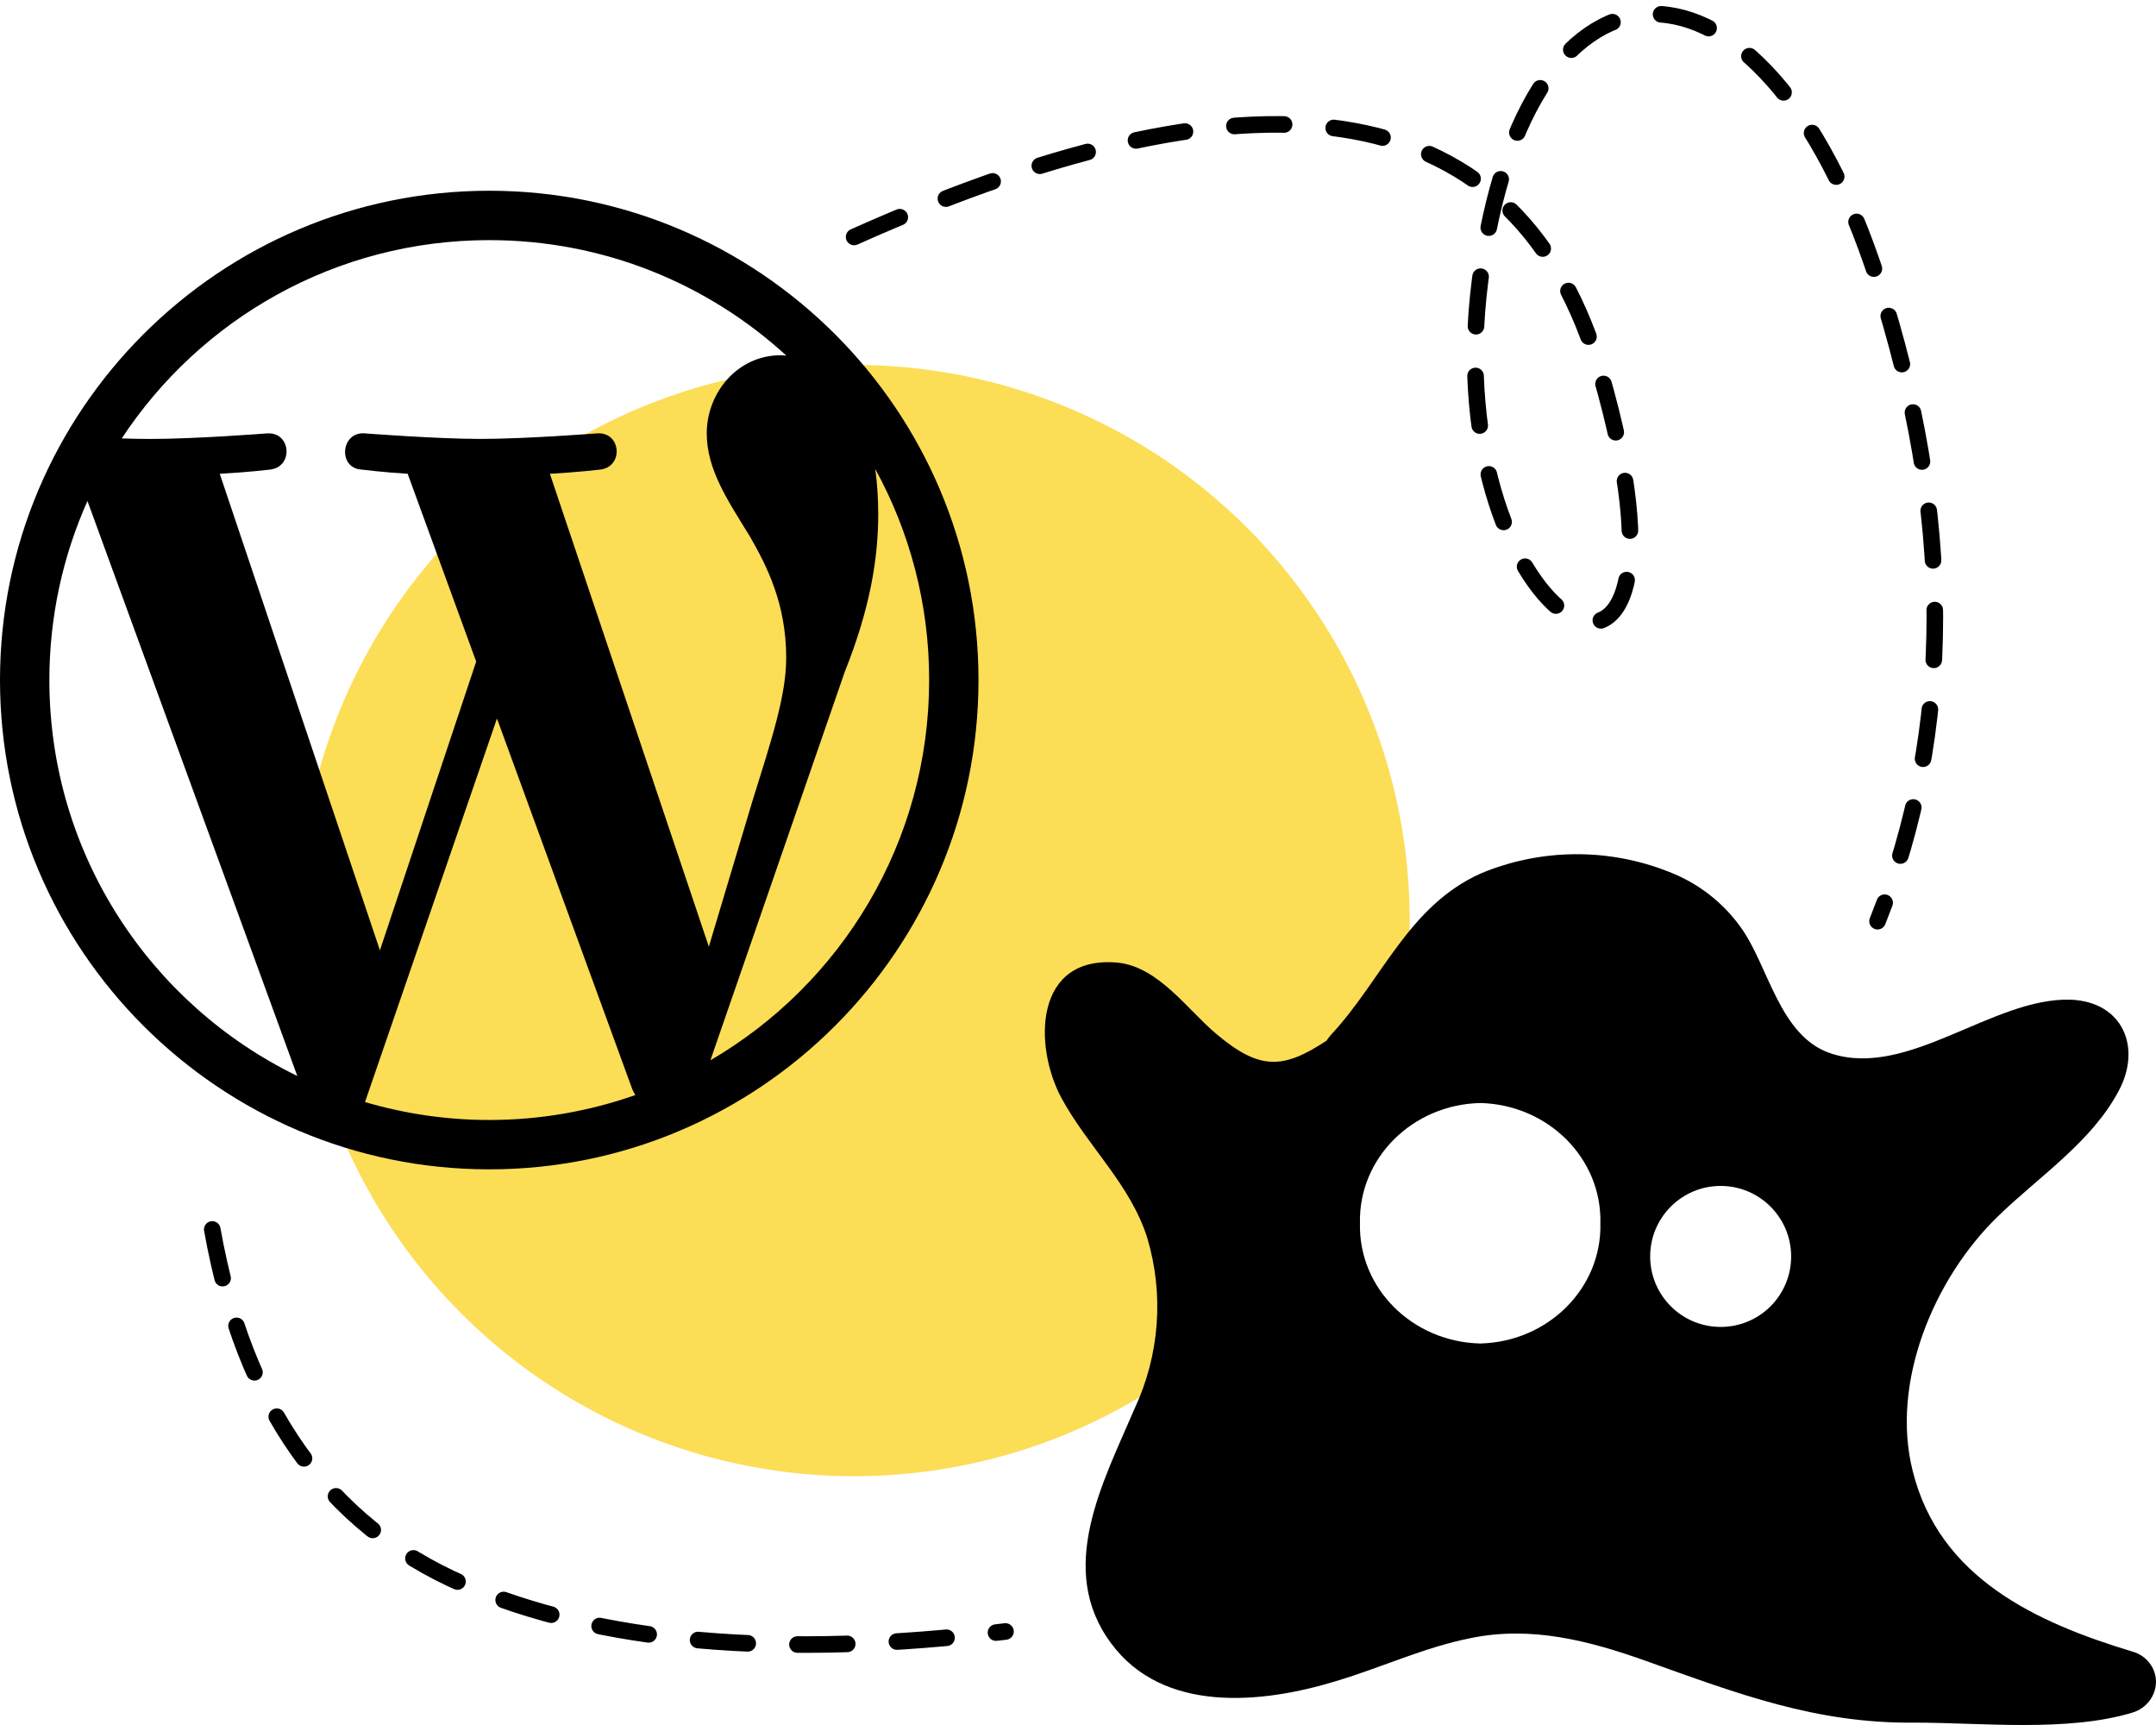 <?xml version="1.0" encoding="UTF-8"?>
<svg width="260px" height="208px" viewBox="0 0 260 208" version="1.1" xmlns="http://www.w3.org/2000/svg" xmlns:xlink="http://www.w3.org/1999/xlink">
    <title>Group 4</title>
    <g id="Landing-Pages" stroke="none" stroke-width="1" fill="none" fill-rule="evenodd">
        <g id="Updated-Landing-Page" transform="translate(-950, -3549)">
            <g id="Group-4" transform="translate(950, 3550.689)">
                <circle id="Oval" fill="#FCDD56" cx="103" cy="109.311" r="67"></circle>
                <g id="wordpress-logo-svgrepo-com" transform="translate(0, 21.311)" fill="#000000" fill-rule="nonzero">
                    <path d="M59.003,0 C26.467,0 0,26.465 0,58.998 C0,91.532 26.469,118 59.002,118 C91.534,118 118,91.532 118,58.998 C118.001,26.467 91.535,0 59.003,0 Z M5.954,58.998 C5.954,51.309 7.603,44.006 10.547,37.411 L35.852,106.739 C18.158,98.14 5.954,79.995 5.954,58.998 Z M59.003,112.047 C53.796,112.047 48.77,111.283 44.017,109.886 L59.932,63.638 L76.241,108.309 C76.347,108.573 76.476,108.813 76.619,109.04 C71.105,110.979 65.18,112.047 59.003,112.047 Z M66.312,34.127 C69.505,33.959 72.385,33.622 72.385,33.622 C75.242,33.284 74.907,29.084 72.046,29.252 C72.046,29.252 63.454,29.925 57.906,29.925 C52.695,29.925 43.933,29.252 43.933,29.252 C41.073,29.084 40.74,33.454 43.598,33.622 C43.598,33.622 46.305,33.959 49.161,34.127 L57.425,56.772 L45.816,91.587 L26.502,34.129 C29.7,33.962 32.574,33.623 32.574,33.623 C35.431,33.286 35.093,29.084 32.233,29.256 C32.233,29.256 23.645,29.929 18.095,29.929 C17.099,29.929 15.925,29.903 14.682,29.865 C24.165,15.462 40.471,5.954 59.003,5.954 C72.816,5.954 85.388,11.234 94.825,19.879 C94.595,19.867 94.374,19.836 94.136,19.836 C88.927,19.836 85.229,24.375 85.229,29.251 C85.229,33.621 87.749,37.321 90.438,41.691 C92.457,45.225 94.811,49.765 94.811,56.321 C94.811,60.862 93.068,66.13 90.774,73.469 L85.483,91.151 L66.312,34.127 Z M85.67,104.851 L101.874,58.004 C104.904,50.438 105.908,44.387 105.908,39.004 C105.908,37.053 105.78,35.239 105.55,33.549 C109.694,41.105 112.052,49.777 112.05,59 C112.048,78.569 101.44,95.656 85.67,104.851 Z" id="Shape"></path>
                </g>
                <path d="M257.188,197.467 C245.492,193.944 233.857,188.56 230.659,175.677 C227.971,165.002 233.208,152.466 240.949,144.966 C245.816,140.234 252.244,136.015 255.504,129.845 C258.316,124.598 255.983,119.079 249.679,118.852 C240.331,118.58 230.149,128.364 220.848,125.354 C214.575,123.328 213.292,114.77 209.924,110.128 C207.763,107.094 204.73,104.757 201.21,103.414 C193.952,100.543 185.826,100.614 178.621,103.61 C169.845,107.512 166.693,116.433 160.528,123.071 C160.323,123.298 160.137,123.541 159.972,123.797 C154.672,127.29 151.86,127.366 146.607,122.92 C143.192,120.032 139.7,114.921 134.849,114.392 C124.667,113.409 124.621,124.462 128.02,130.738 C131.203,136.589 136.301,141.095 138.356,147.582 C140.389,154.411 139.84,161.727 136.811,168.192 C133.026,177.038 127.324,187.502 133.999,196.469 C140.257,204.936 152.154,203.772 161.162,201.005 C166.585,199.387 171.776,196.937 177.354,195.834 C184.662,194.322 191.677,196.151 198.537,198.601 C209.553,202.532 219.025,206.161 230.891,206.025 C239.002,206.025 249.308,207.19 257.157,204.816 C258.805,204.323 259.949,202.857 260,201.171 L260,201.111 C259.993,199.42 258.848,197.936 257.188,197.467 Z M178.5,160.311 C170.294,160.112 163.808,153.624 164.004,145.811 C163.808,137.998 170.294,131.51 178.5,131.311 C186.706,131.51 193.192,137.998 192.996,145.811 C193.192,153.624 186.706,160.112 178.5,160.311 Z M207.452,158.31 C202.764,158.284 198.982,154.467 199,149.779 C199.018,145.091 202.828,141.302 207.516,141.311 C212.204,141.32 216,145.122 216,149.811 C216.004,152.075 215.104,154.246 213.498,155.843 C211.893,157.439 209.716,158.328 207.452,158.31 L207.452,158.31 Z" id="Shape" fill="#000000" fill-rule="nonzero"></path>
                <path d="M103,26.883 C153.333,4.39 183.333,9.851 193,43.265 C207.5,93.386 172.988,74.722 178.5,32.024 C184.012,-10.675 212.607,-10.675 226.422,32.024 C235.632,60.489 235.632,86.276 226.422,109.386" id="Path-2" stroke="#000000" stroke-width="2" stroke-linecap="round" stroke-linejoin="round" stroke-dasharray="6"></path>
                <path d="M23.482,150.811 C29.138,171.768 40.417,185.086 57.318,190.766 C74.22,196.446 96.114,196.446 123,190.766" id="Path-3" stroke="#000000" stroke-width="2" stroke-linecap="round" stroke-linejoin="round" stroke-dasharray="6" transform="translate(73.241, 172.918) rotate(5) translate(-73.241, -172.918) "></path>
            </g>
        </g>
    </g>
</svg>